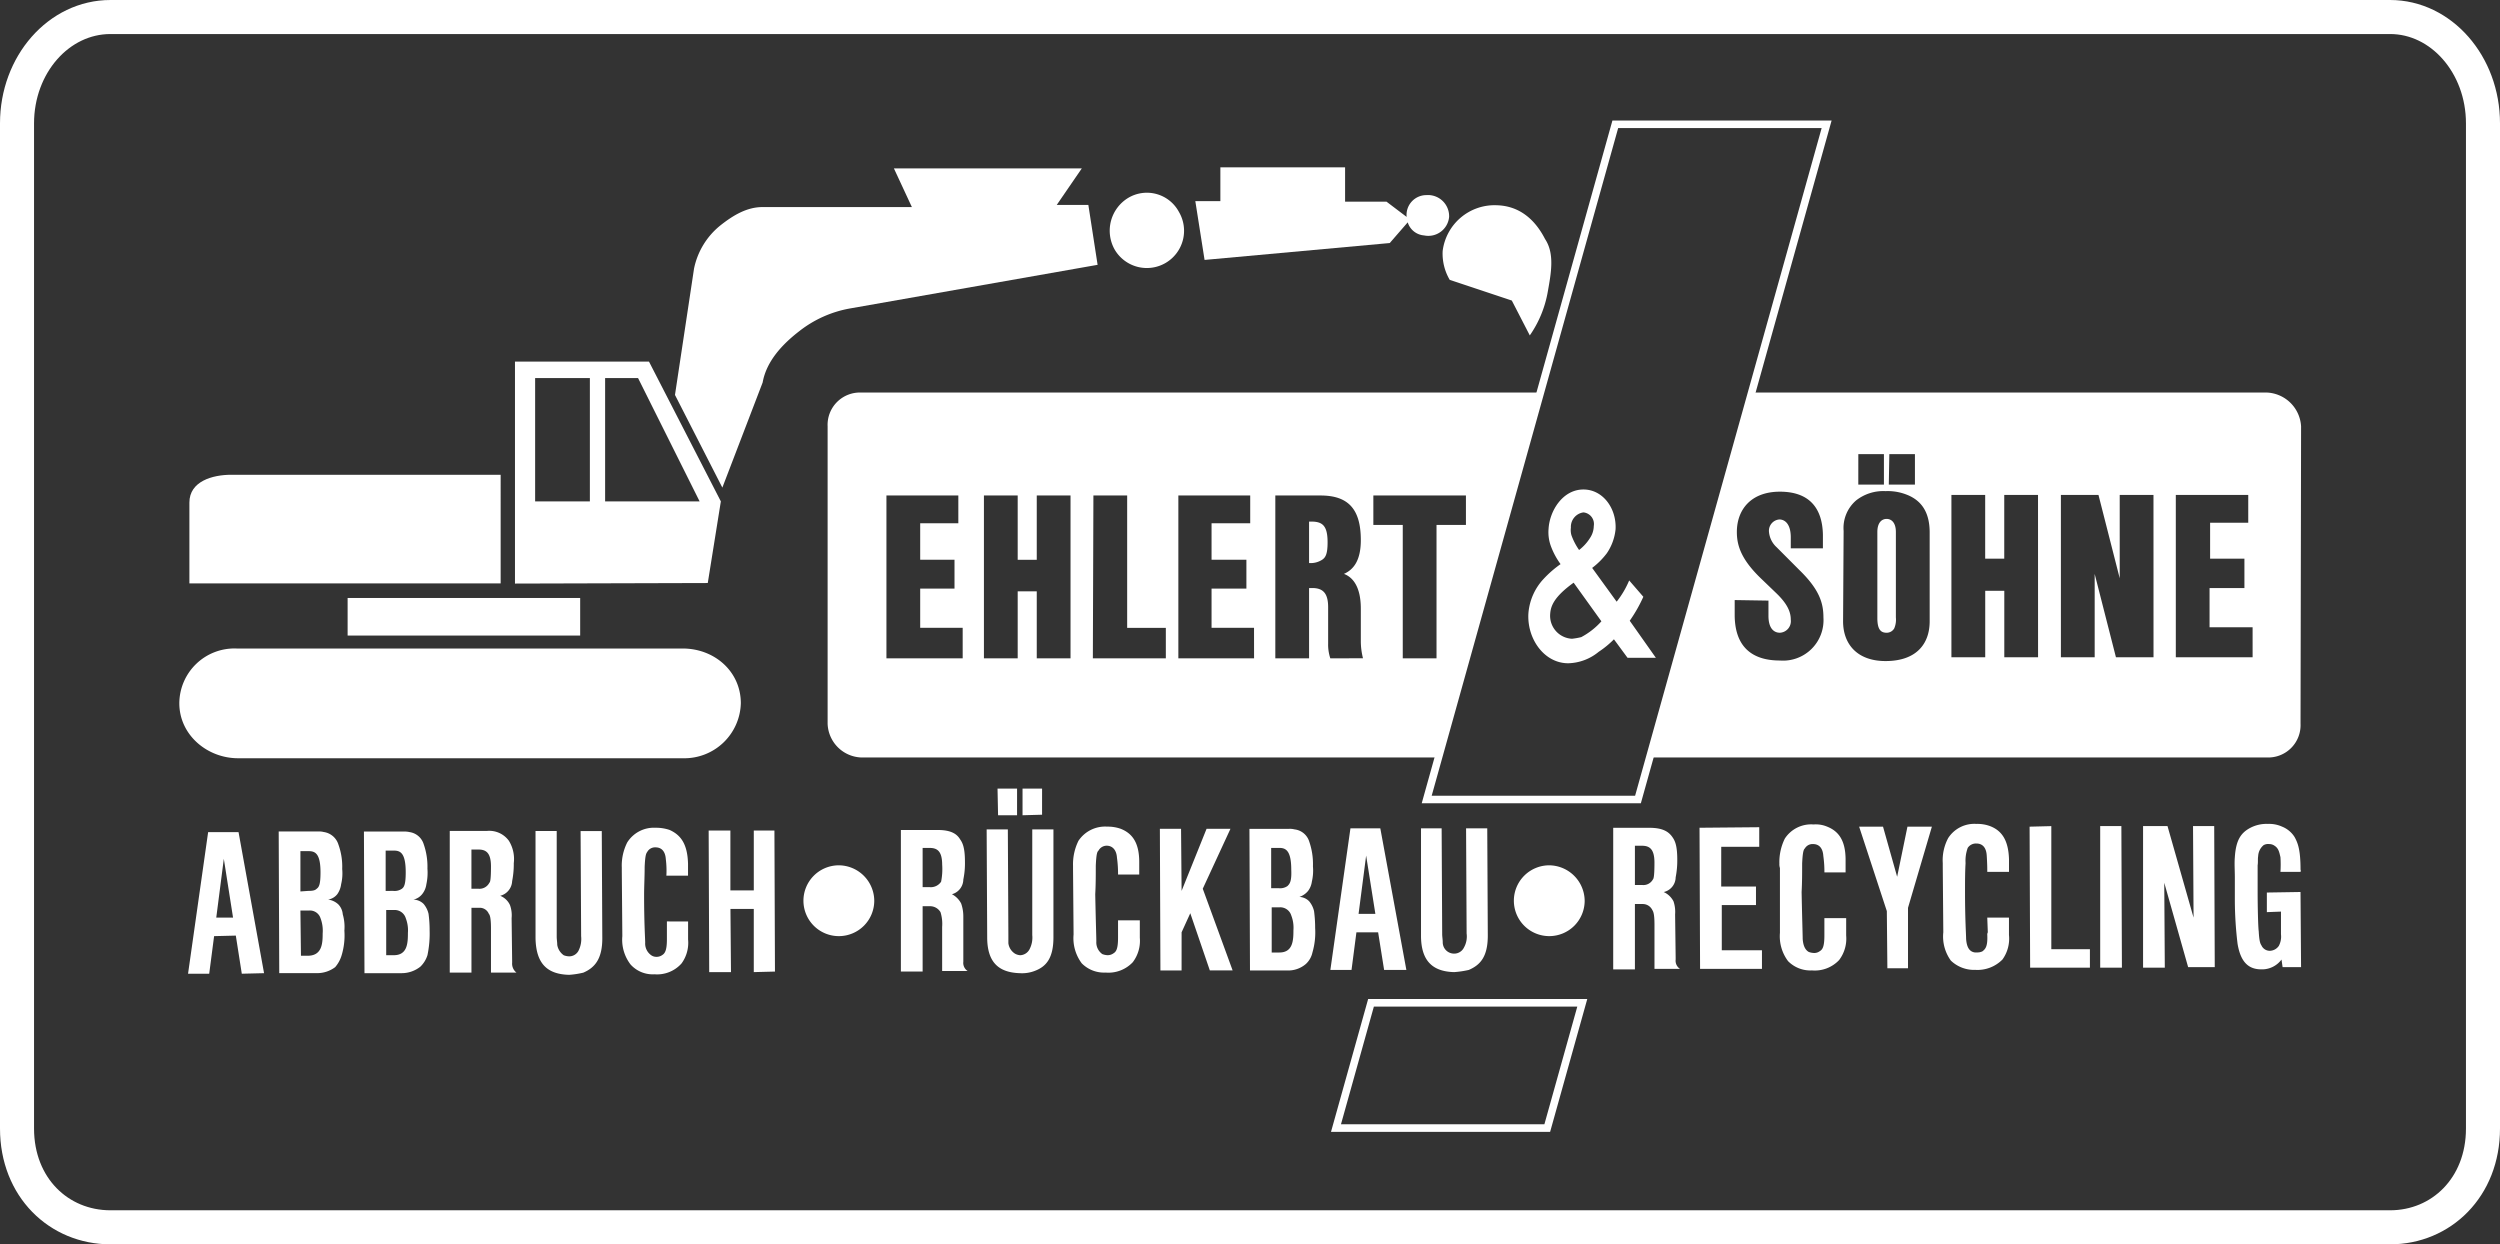 <svg xmlns="http://www.w3.org/2000/svg" width="330.5" height="164.5" viewBox="0 0 330.5 164.5">
    <rect x="0" y="0" width="330.5" height="164.5" fill="#333333" stroke="none"/>
    <defs>
        <style>
            .cls-1,.cls-4{fill:none;stroke:#fff;stroke-miterlimit:10}.cls-1{stroke-width:4.5px}.cls-1,.cls-2,.cls-4{fill-rule:evenodd}.cls-2,.cls-3{fill:#fff}
        </style>
    </defs>
    <g id="ehlert_logo_white" transform="translate(-670.643 -247.738)">
        <path id="Pfad_1" d="M986.614 249.988c6.751 0 12.279 6.274 12.279 14.062v132.878c0 7.788-5.528 13.06-12.279 13.06h-301.37c-6.822 0-12.351-5.272-12.351-13.06V264.05c0-7.788 5.529-14.062 12.351-14.062z" class="cls-1" data-name="Pfad 1"/>
        <path id="Pfad_2" d="M820.205 273.892a5.075 5.075 0 0 0-1.8 6.84 4.921 4.921 0 0 0 8.5-4.968 4.807 4.807 0 0 0-6.7-1.872z" class="cls-2" data-name="Pfad 2" transform="translate(-.402)"/>
        <path id="Pfad_3" d="M766.421 312.2l5.328-13.9c.5-2.808 2.592-5.04 4.825-6.768a15.137 15.137 0 0 1 6.767-3.024l32.688-5.76-1.223-7.92h-4.177l3.312-4.828H789.1l2.376 5.112h-19.727c-2.088 0-3.888 1.08-5.616 2.448a9.858 9.858 0 0 0-3.456 5.688l-2.519 16.7z" class="cls-2" data-name="Pfad 3" transform="translate(-.283)"/>
        <path id="Pfad_4" d="M760.877 333.328H701.91a7.29 7.29 0 0 0-7.561 7.236c0 4.176 3.672 7.272 7.776 7.272h58.825a7.47 7.47 0 0 0 7.631-7.272c0-4.176-3.456-7.236-7.704-7.236z" class="cls-2" data-name="Pfad 4" transform="translate(0 .142)"/>
        <path id="Pfad_5" d="M764.405 324.724l1.728-10.788-9.5-18.479h-17.716V324.8l25.488-.072zm-1.079-10.788h-12.493v-16.3h4.356l8.137 16.3zm-14.508 0h-7.237v-16.3h7.237z" class="cls-2" data-name="Pfad 5" transform="translate(-.194 .086)"/>
        <path id="Pfad_6" d="M695.681 314.068v10.692h41.148V310.4h-35.64c-2.447 0-5.508.86-5.508 3.668z" class="cls-2" data-name="Pfad 6" transform="translate(0 .103)"/>
        <path id="Pfad_7" d="M848.933 269.86h-16.488v4.464h-3.312l1.224 7.776 24.48-2.232 2.376-2.736a2.452 2.452 0 0 0 2.16 1.728 2.759 2.759 0 0 0 3.313-2.448 2.8 2.8 0 0 0-3.025-2.88 2.617 2.617 0 0 0-2.592 2.88l-2.663-2.016h-5.473z" class="cls-2" data-name="Pfad 7" transform="translate(-.469)"/>
        <path id="Pfad_8" d="M871.037 287.428l2.376 4.608a14.414 14.414 0 0 0 2.376-5.76c.433-2.448.937-5.04-.36-6.984-1.367-2.664-3.456-4.392-6.407-4.464a6.915 6.915 0 0 0-7.128 6.048 6.842 6.842 0 0 0 .935 3.816z" class="cls-2" data-name="Pfad 8" transform="translate(-.532 .043)"/>
        <path id="Rechteck_6" d="M0 0h30.744v4.968H0z" class="cls-3" data-name="Rechteck 6" transform="translate(716.598 326.791)"/>
        <path id="Pfad_9" d="M880.343 380.062l-4.63 16.56h-27.93l4.63-16.56z" class="cls-4" data-name="Pfad 9" transform="translate(-.523 .248)"/>
        <path id="Pfad_10" d="M912.723 264.172l-24.939 89.26h-27.931l24.931-89.26z" class="cls-4" data-name="Pfad 10" transform="translate(-.6)"/>
        <path id="Pfad_11" d="M781.757 361.948a4.681 4.681 0 1 0 4.752 4.68 4.717 4.717 0 0 0-4.752-4.68z" class="cls-2" data-name="Pfad 11" transform="translate(-.289 .185)"/>
        <path id="Pfad_12" d="M876.005 361.948a4.68 4.68 0 1 0 4.681 4.68 4.733 4.733 0 0 0-4.681-4.68z" class="cls-2" data-name="Pfad 12" transform="translate(-.55 .185)"/>
        <path id="Pfad_13" d="M699.233 368.86l1-7.776 1.22 7.776zm-3.732 7.416h2.8l.646-4.968 2.871-.072.79 5.04 2.943-.072-3.373-18.648h-4.019l-2.656 18.72zm14.857-10.876v-5.328h1.077c.861 0 1.579.288 1.579 2.808 0 1.656-.215 1.944-.5 2.16-.215.216-.5.288-1.148.288l-1 .072zm.072 8.5l-.072-5.976h1.148a1.464 1.464 0 0 1 1.507 1.008 4.63 4.63 0 0 1 .287 2.016c0 1.3-.072 2.88-1.866 2.952zm-2.87 2.3h4.951a3.951 3.951 0 0 0 2.441-.792 4.26 4.26 0 0 0 .86-1.584 9.093 9.093 0 0 0 .359-3.24 5.984 5.984 0 0 0-.215-2.16 2.136 2.136 0 0 0-.574-1.3 2.422 2.422 0 0 0-1.364-.648 1.936 1.936 0 0 0 1.22-.72 2.9 2.9 0 0 0 .5-1.3 6.1 6.1 0 0 0 .144-2.016 8.585 8.585 0 0 0-.5-3.24 2.382 2.382 0 0 0-1.938-1.656 2.431 2.431 0 0 0-.717-.072h-5.24l.073 18.72zm14.067-10.872V360h1.073c.861 0 1.579.288 1.579 2.88 0 1.584-.214 1.944-.5 2.16a1.7 1.7 0 0 1-1.148.288zm.073 8.5v-5.976h1.076a1.527 1.527 0 0 1 1.507 1.08 4.445 4.445 0 0 1 .287 1.944c0 1.368-.072 2.952-1.866 2.952zm-2.872 2.376h4.952a3.955 3.955 0 0 0 2.44-.864 3.6 3.6 0 0 0 .933-1.512 13.869 13.869 0 0 0 .287-3.24 16.3 16.3 0 0 0-.144-2.232 3.151 3.151 0 0 0-.646-1.3 1.956 1.956 0 0 0-1.364-.576 2.033 2.033 0 0 0 1.22-.792 2.617 2.617 0 0 0 .5-1.224 7.2 7.2 0 0 0 .144-2.088 8.953 8.953 0 0 0-.5-3.24 2.3 2.3 0 0 0-1.866-1.584 3.209 3.209 0 0 0-.789-.072h-5.24l.072 18.72zm14.139-11.16v-5.184h.933c1 0 1.651.432 1.651 2.232 0 2.016-.143 2.088-.215 2.16a1.469 1.469 0 0 1-1.435.792zm-2.867 11.088h2.871v-8.568h1a1.291 1.291 0 0 1 1.293.792c.144.144.286.576.286 1.944v5.832h3.373a1.493 1.493 0 0 1-.574-1.3v-.216l-.072-5.688a3.961 3.961 0 0 0-.215-1.728 2.4 2.4 0 0 0-1.292-1.224 2.1 2.1 0 0 0 1.579-1.944 11.652 11.652 0 0 0 .216-2.376 4.573 4.573 0 0 0-.646-2.952 3.2 3.2 0 0 0-2.944-1.3H730.1v18.72zm11.34-18.72V371.6c.072 3.312 1.507 4.752 4.45 4.824a11.374 11.374 0 0 0 1.866-.288c1.508-.648 2.512-1.8 2.512-4.536l-.071-14.184h-2.8l.072 13.9a3.453 3.453 0 0 1-.359 1.944 1.387 1.387 0 0 1-1.22.72 2.107 2.107 0 0 1-.717-.144 2.077 2.077 0 0 1-.862-1.368c0-.36-.071-.72-.071-1.08v-13.976zm17.369 11.952v2.376c0 1.512-.287 1.872-.646 2.088a1.287 1.287 0 0 1-.79.216 1.155 1.155 0 0 1-.646-.216 1.886 1.886 0 0 1-.79-1.656c0-.5-.143-2.52-.143-6.264 0-1.224.073-2.448.073-3.744.071-1.656.214-1.8.358-2.016a1.18 1.18 0 0 1 1.078-.576c.717 0 1.291.432 1.363 1.584a12.142 12.142 0 0 1 .072 2.16h2.862v-1.584c-.071-2.664-1-3.816-2.439-4.464a5.618 5.618 0 0 0-1.866-.288 4.153 4.153 0 0 0-3.733 1.944 6.758 6.758 0 0 0-.718 3.312v.5l.072 8.568a5.364 5.364 0 0 0 1.084 3.748 3.927 3.927 0 0 0 3.158 1.3 4.318 4.318 0 0 0 3.59-1.44 4.637 4.637 0 0 0 .86-3.168v-2.376zm5.6 6.7h2.871l-.071-8.352h3.085v8.352l2.8-.072-.071-18.648h-2.728v7.92H767.2v-7.92h-2.872l.072 18.72zm28.207-11.232v-5.184h.933c1 0 1.651.432 1.651 2.232a8.543 8.543 0 0 1-.143 2.232 1.631 1.631 0 0 1-1.508.72zm-2.871 11.16h2.871v-8.64h1a1.6 1.6 0 0 1 1.364.792 5.242 5.242 0 0 1 .215 1.944v5.832h3.373a1.278 1.278 0 0 1-.574-1.224v-5.976a5.112 5.112 0 0 0-.287-1.728 2.866 2.866 0 0 0-1.219-1.224 2.047 2.047 0 0 0 1.506-1.944 10.464 10.464 0 0 0 .216-2.3c0-1.872-.288-2.52-.647-3.024-.431-.72-1.22-1.224-2.943-1.224h-4.88v18.72zm16.077-20.664l2.584-.072V351.8h-2.584v3.528zm-3.23 0h2.508V351.8h-2.584l.072 3.528zm-1.512 1.872l.072 14.256c0 3.312 1.507 4.68 4.378 4.752a4.623 4.623 0 0 0 1.866-.288c1.579-.576 2.512-1.728 2.512-4.464V357.2h-2.8v13.968a3.324 3.324 0 0 1-.359 1.872 1.457 1.457 0 0 1-1.22.792 1.594 1.594 0 0 1-.717-.216 1.914 1.914 0 0 1-.862-1.368v-1.08l-.071-13.968zm17.37 12.02v2.3c0 1.584-.287 1.872-.646 2.088a1.286 1.286 0 0 1-.79.216 2.09 2.09 0 0 1-.646-.144 1.888 1.888 0 0 1-.79-1.656c0-.576-.072-2.592-.144-6.264.072-1.224.072-2.52.072-3.744.072-1.728.215-1.872.359-2.016a1.238 1.238 0 0 1 1.078-.648c.717 0 1.291.5 1.363 1.584a15.629 15.629 0 0 1 .144 2.232h2.8v-1.656c0-2.664-1-3.816-2.44-4.392a5.129 5.129 0 0 0-1.794-.288 4.232 4.232 0 0 0-3.8 1.872 7 7 0 0 0-.718 3.312v.5l.072 8.568a5.547 5.547 0 0 0 1.078 3.816 4.134 4.134 0 0 0 3.157 1.224 4.419 4.419 0 0 0 3.59-1.368 4.678 4.678 0 0 0 .932-3.24v-2.3zm5.6 6.624h2.8V370.8l1.148-2.52 2.584 7.56h3.014l-3.948-10.8 3.661-7.92h-3.159l-3.3 8.208-.072-8.208h-2.8l.072 18.72zm14.643-10.872v-5.328h1.077c.86 0 1.579.36 1.579 2.88.071 1.584-.216 1.872-.5 2.16a1.7 1.7 0 0 1-1.148.288zm.071 8.5v-5.976h1.077a1.528 1.528 0 0 1 1.508 1.08 4.473 4.473 0 0 1 .286 1.944c0 1.368-.071 2.952-1.865 2.952zm-2.871 2.376h4.952a3.571 3.571 0 0 0 2.44-.864 2.9 2.9 0 0 0 .861-1.512 9.446 9.446 0 0 0 .359-3.24 16.3 16.3 0 0 0-.145-2.232 3.139 3.139 0 0 0-.646-1.3 1.923 1.923 0 0 0-1.292-.576 2.545 2.545 0 0 0 1.148-.792 2.608 2.608 0 0 0 .5-1.224 6.446 6.446 0 0 0 .145-2.016 9.1 9.1 0 0 0-.5-3.312 2.3 2.3 0 0 0-1.938-1.584 2.427 2.427 0 0 0-.718-.072h-5.24l.072 18.72zm14.356-7.488l1-7.7 1.219 7.7zm-3.732 7.416h2.8l.646-4.968h2.872l.79 4.968h2.942l-3.445-18.72h-3.948l-2.655 18.72zm11.986-18.72v14.184c0 3.312 1.506 4.752 4.378 4.824a12.37 12.37 0 0 0 1.937-.288c1.507-.648 2.512-1.728 2.512-4.536l-.072-14.184h-2.8l.072 13.9a3 3 0 0 1-.359 1.872 1.431 1.431 0 0 1-1.292.792 1.5 1.5 0 0 1-1.507-1.512c0-.36-.072-.72-.072-1.08l-.073-13.968zm28.278 7.488v-5.184h.934c1 0 1.65.432 1.65 2.232 0 2.016-.144 2.16-.215 2.232a1.431 1.431 0 0 1-1.435.72zm-2.871 11.16h2.871v-8.64h1.006a1.4 1.4 0 0 1 1.292.792c.143.216.286.576.286 1.944v5.832h3.373a1.275 1.275 0 0 1-.573-1.224v-.288l-.073-5.688a4.306 4.306 0 0 0-.214-1.728 2.7 2.7 0 0 0-1.292-1.224 2.028 2.028 0 0 0 1.579-1.944 11.5 11.5 0 0 0 .214-2.3c0-1.872-.287-2.52-.646-3.024-.5-.72-1.292-1.224-3.014-1.224h-4.81V375.7zm11.485-.072h8.182v-2.452h-5.311v-5.98h4.521v-2.448h-4.597V359.5h5.024v-2.592l-7.894.072.072 18.648zm16.435-6.7v2.3c0 1.584-.286 1.872-.646 2.088a1.207 1.207 0 0 1-.717.216 2.124 2.124 0 0 1-.719-.144c-.358-.216-.717-.648-.789-1.728 0-.5-.072-2.52-.143-6.192.071-1.224.071-2.52.071-3.744.072-1.656.215-1.872.359-2.016a1.181 1.181 0 0 1 1.077-.576c.718 0 1.292.432 1.365 1.584a14.908 14.908 0 0 1 .142 2.16h2.8v-1.656c0-2.664-1-3.816-2.441-4.392a3.865 3.865 0 0 0-1.794-.288 4.15 4.15 0 0 0-3.8 1.872 7.005 7.005 0 0 0-.717 3.312 1.59 1.59 0 0 0 .072.576v8.568a5.464 5.464 0 0 0 1.077 3.744 4.132 4.132 0 0 0 3.157 1.224 4.415 4.415 0 0 0 3.589-1.368 4.672 4.672 0 0 0 .934-3.24v-2.3zm8.326 6.624h2.728v-7.992l3.157-10.728h-3.23l-1.363 6.624-1.867-6.624h-3.157L920.082 368l.072 7.56zm13.206-6.7l.072 1.944a.651.651 0 0 0-.072.36c.072 1.584-.286 1.872-.646 2.16a1.532 1.532 0 0 1-.717.144 1.175 1.175 0 0 1-.718-.144c-.36-.216-.647-.648-.719-1.656 0-.576-.143-2.52-.143-6.264 0-1.224 0-2.52.072-3.744a4.99 4.99 0 0 1 .286-2.016 1.3 1.3 0 0 1 1.148-.576c.719 0 1.292.432 1.364 1.584s.072 1.656.072 2.16h2.872v-1.656c-.073-2.592-1.006-3.816-2.513-4.392a4.814 4.814 0 0 0-1.794-.288 4.106 4.106 0 0 0-3.732 1.872 6.213 6.213 0 0 0-.718 3.312v.576l.072 8.568a5.413 5.413 0 0 0 1 3.744 4.429 4.429 0 0 0 3.23 1.224 4.641 4.641 0 0 0 3.589-1.368 4.721 4.721 0 0 0 .862-3.24v-2.3zm5.67 6.624h7.9v-2.448h-5.102v-16.268l-2.871.072.071 18.648zm9.259 0h2.871l-.071-18.72h-2.8v18.72zm5.67 0h2.871l-.072-11.232 3.158 11.16h3.517l-.072-18.648h-2.8l.071 12.1-3.445-12.1h-3.23v18.72zm18.3-1.08l.144 1.008h2.441l-.073-9.936-4.449.072v2.592l1.866-.072v3.024a2.614 2.614 0 0 1-.288 1.512 1.488 1.488 0 0 1-1.22.648 1.208 1.208 0 0 1-1.077-.72c-.143-.216-.287-.5-.359-1.872-.072-.432-.144-2.952-.144-5.4v-3.312c.072-.432 0-.792.072-1.224a2 2 0 0 1 .718-1.44 1.179 1.179 0 0 1 .718-.144 1.215 1.215 0 0 1 .719.216c.573.36.645.936.79 1.512a15.279 15.279 0 0 1 0 1.944h2.655a.345.345 0 0 0 0-.288c0-2.664-.359-3.528-.79-4.32a3.481 3.481 0 0 0-1.651-1.368 4.118 4.118 0 0 0-1.866-.36 4.631 4.631 0 0 0-2.44.576c-1.147.648-1.794 1.584-1.938 3.816-.072.792 0 1.8 0 2.664v3.172a49.3 49.3 0 0 0 .359 5.616c.432 2.592 1.579 3.384 3.158 3.384a3.2 3.2 0 0 0 2.655-1.3z" class="cls-2" data-name="Pfad 13" transform="translate(0 .187)"/>
        <path id="Pfad_14" d="M879.965 320.332a8.35 8.35 0 0 1-1.008-1.944 2.414 2.414 0 0 1-.072-1.008 1.925 1.925 0 0 1 1.656-2.016 1.542 1.542 0 0 1 1.369 1.8 2.918 2.918 0 0 1-.5 1.584 6.019 6.019 0 0 1-1.441 1.584zm-.72 4.32l3.672 5.112a9.661 9.661 0 0 1-2.664 2.088 8.752 8.752 0 0 1-1.224.216 3.039 3.039 0 0 1-2.88-3.312c.073-1.008.5-2.232 3.1-4.1zm-1.728-2.448a14.019 14.019 0 0 0-2.232 1.944 7.514 7.514 0 0 0-2.016 4.536c-.216 3.384 2.088 6.624 5.256 6.624a6.567 6.567 0 0 0 4.032-1.512 12.447 12.447 0 0 0 2.017-1.656l1.8 2.448h3.745l-3.457-4.9a19.046 19.046 0 0 0 1.8-3.168l-1.872-2.16a11.992 11.992 0 0 1-1.656 2.808l-3.239-4.464a9.88 9.88 0 0 0 1.944-1.944 6.792 6.792 0 0 0 1.151-3.168c.144-2.736-1.656-5.256-4.248-5.256-2.735 0-4.464 2.808-4.608 5.184a5.309 5.309 0 0 0 .36 2.448 9.717 9.717 0 0 0 1.223 2.232z" class="cls-2" data-name="Pfad 14" transform="translate(-.569 .113)"/>
        <g id="Gruppe_1" data-name="Gruppe 1" transform="translate(780.052 299.634)">
            <path id="Pfad_15" d="M844.109 316.588v5.472a2.791 2.791 0 0 0 1.728-.432c.432-.288.72-.72.72-2.3 0-2.308-.72-2.812-2.448-2.74z" class="cls-2" data-name="Pfad 15" transform="translate(-780.459 -299.524)"/>
            <path id="Pfad_16" d="M784.925 299.524a4.272 4.272 0 0 0-4.464 4.464V343.3a4.623 4.623 0 0 0 4.392 4.464h76.583l13.474-48.24zm13.392 35.136h-10.08v-21.528h9.505v3.668H792.7v4.824h4.536v3.816H792.7v5.184h5.616zm14.257 0h-4.465v-8.86h-2.52v8.856h-4.464v-21.524h4.464v8.5h2.52v-8.5h4.465zm12.6 0h-9.648l.073-21.528h4.463v17.5h5.112zm11.664 0h-10.009v-21.528h9.5v3.668h-5.111v4.824h4.607v3.816h-4.607v5.184h5.615zm10.08 0a5.782 5.782 0 0 1-.288-1.944v-4.824c0-1.872-.719-2.448-1.872-2.52h-.648v9.288h-4.463v-21.528h5.975c3.672 0 5.329 1.8 5.329 5.9 0 2.664-.936 3.888-2.233 4.464 1.152.432 2.233 1.656 2.233 4.608v4.248a9.2 9.2 0 0 0 .287 2.3zm14.04-17.64v17.64h-4.463v-17.64h-3.888v-3.888h12.239v3.888z" class="cls-2" data-name="Pfad 16" transform="translate(-780.459 -299.524)"/>
        </g>
        <g id="Gruppe_2" data-name="Gruppe 2" transform="translate(888.487 299.634)">
            <path id="Pfad_17" d="M920.933 316.228c-.648 0-1.224.5-1.224 1.728v11.376c0 1.584.5 1.944 1.224 1.944a1.147 1.147 0 0 0 1.008-.576 2.922 2.922 0 0 0 .217-1.44v-11.3c0-1.228-.577-1.732-1.225-1.732z" class="cls-2" data-name="Pfad 17" transform="translate(-889.367 -299.524)"/>
            <path id="Pfad_18" d="M971.261 299.524h-68.415l-13.479 48.24h81.823a4.271 4.271 0 0 0 4.463-4.464l.073-39.312a4.744 4.744 0 0 0-4.465-4.464zm-49.968 8.136h3.384v4.032h-3.455zm-4.1 0h3.384v4.032h-3.387zm-10.368 27.288c-4.033 0-5.977-2.16-5.977-6.048v-1.944l4.465.072v2.016c0 1.656.719 2.232 1.512 2.232a1.531 1.531 0 0 0 1.439-1.728c0-.936-.359-2.016-1.943-3.528l-1.873-1.8c-2.736-2.592-3.312-4.464-3.312-6.264 0-2.952 1.872-5.328 5.689-5.328s5.615 2.088 5.687 5.688v1.8h-4.248v-1.44c0-1.8-.792-2.376-1.512-2.376a1.5 1.5 0 0 0-1.368 1.656 3.109 3.109 0 0 0 1.009 2.016l3.02 3.028c2.664 2.592 3.168 4.392 3.168 6.264a5.348 5.348 0 0 1-5.759 5.684zm19.8-5.184c0 2.952-1.727 5.256-5.832 5.256-3.744 0-5.616-2.232-5.616-5.256l.072-11.952a4.809 4.809 0 0 1 1.657-4.032 5.818 5.818 0 0 1 3.887-1.224 6.868 6.868 0 0 1 2.88.5c1.944.792 2.952 2.376 2.952 4.968zm14.329 4.752h-4.464v-8.784h-2.521v8.784H929.5V313.06h4.464v8.424h2.521v-8.424h4.464zm15.263 0h-4.968l-2.811-11.016v11.016h-4.465V313.06h4.968l2.808 11.016V313.06h4.464zm13.1 0h-10.152V313.06h9.577v3.672H963.7v4.752h4.535v3.888h-4.608v5.184h5.689z" class="cls-2" data-name="Pfad 18" transform="translate(-889.367 -299.524)"/>
        </g>
    </g>
</svg>
